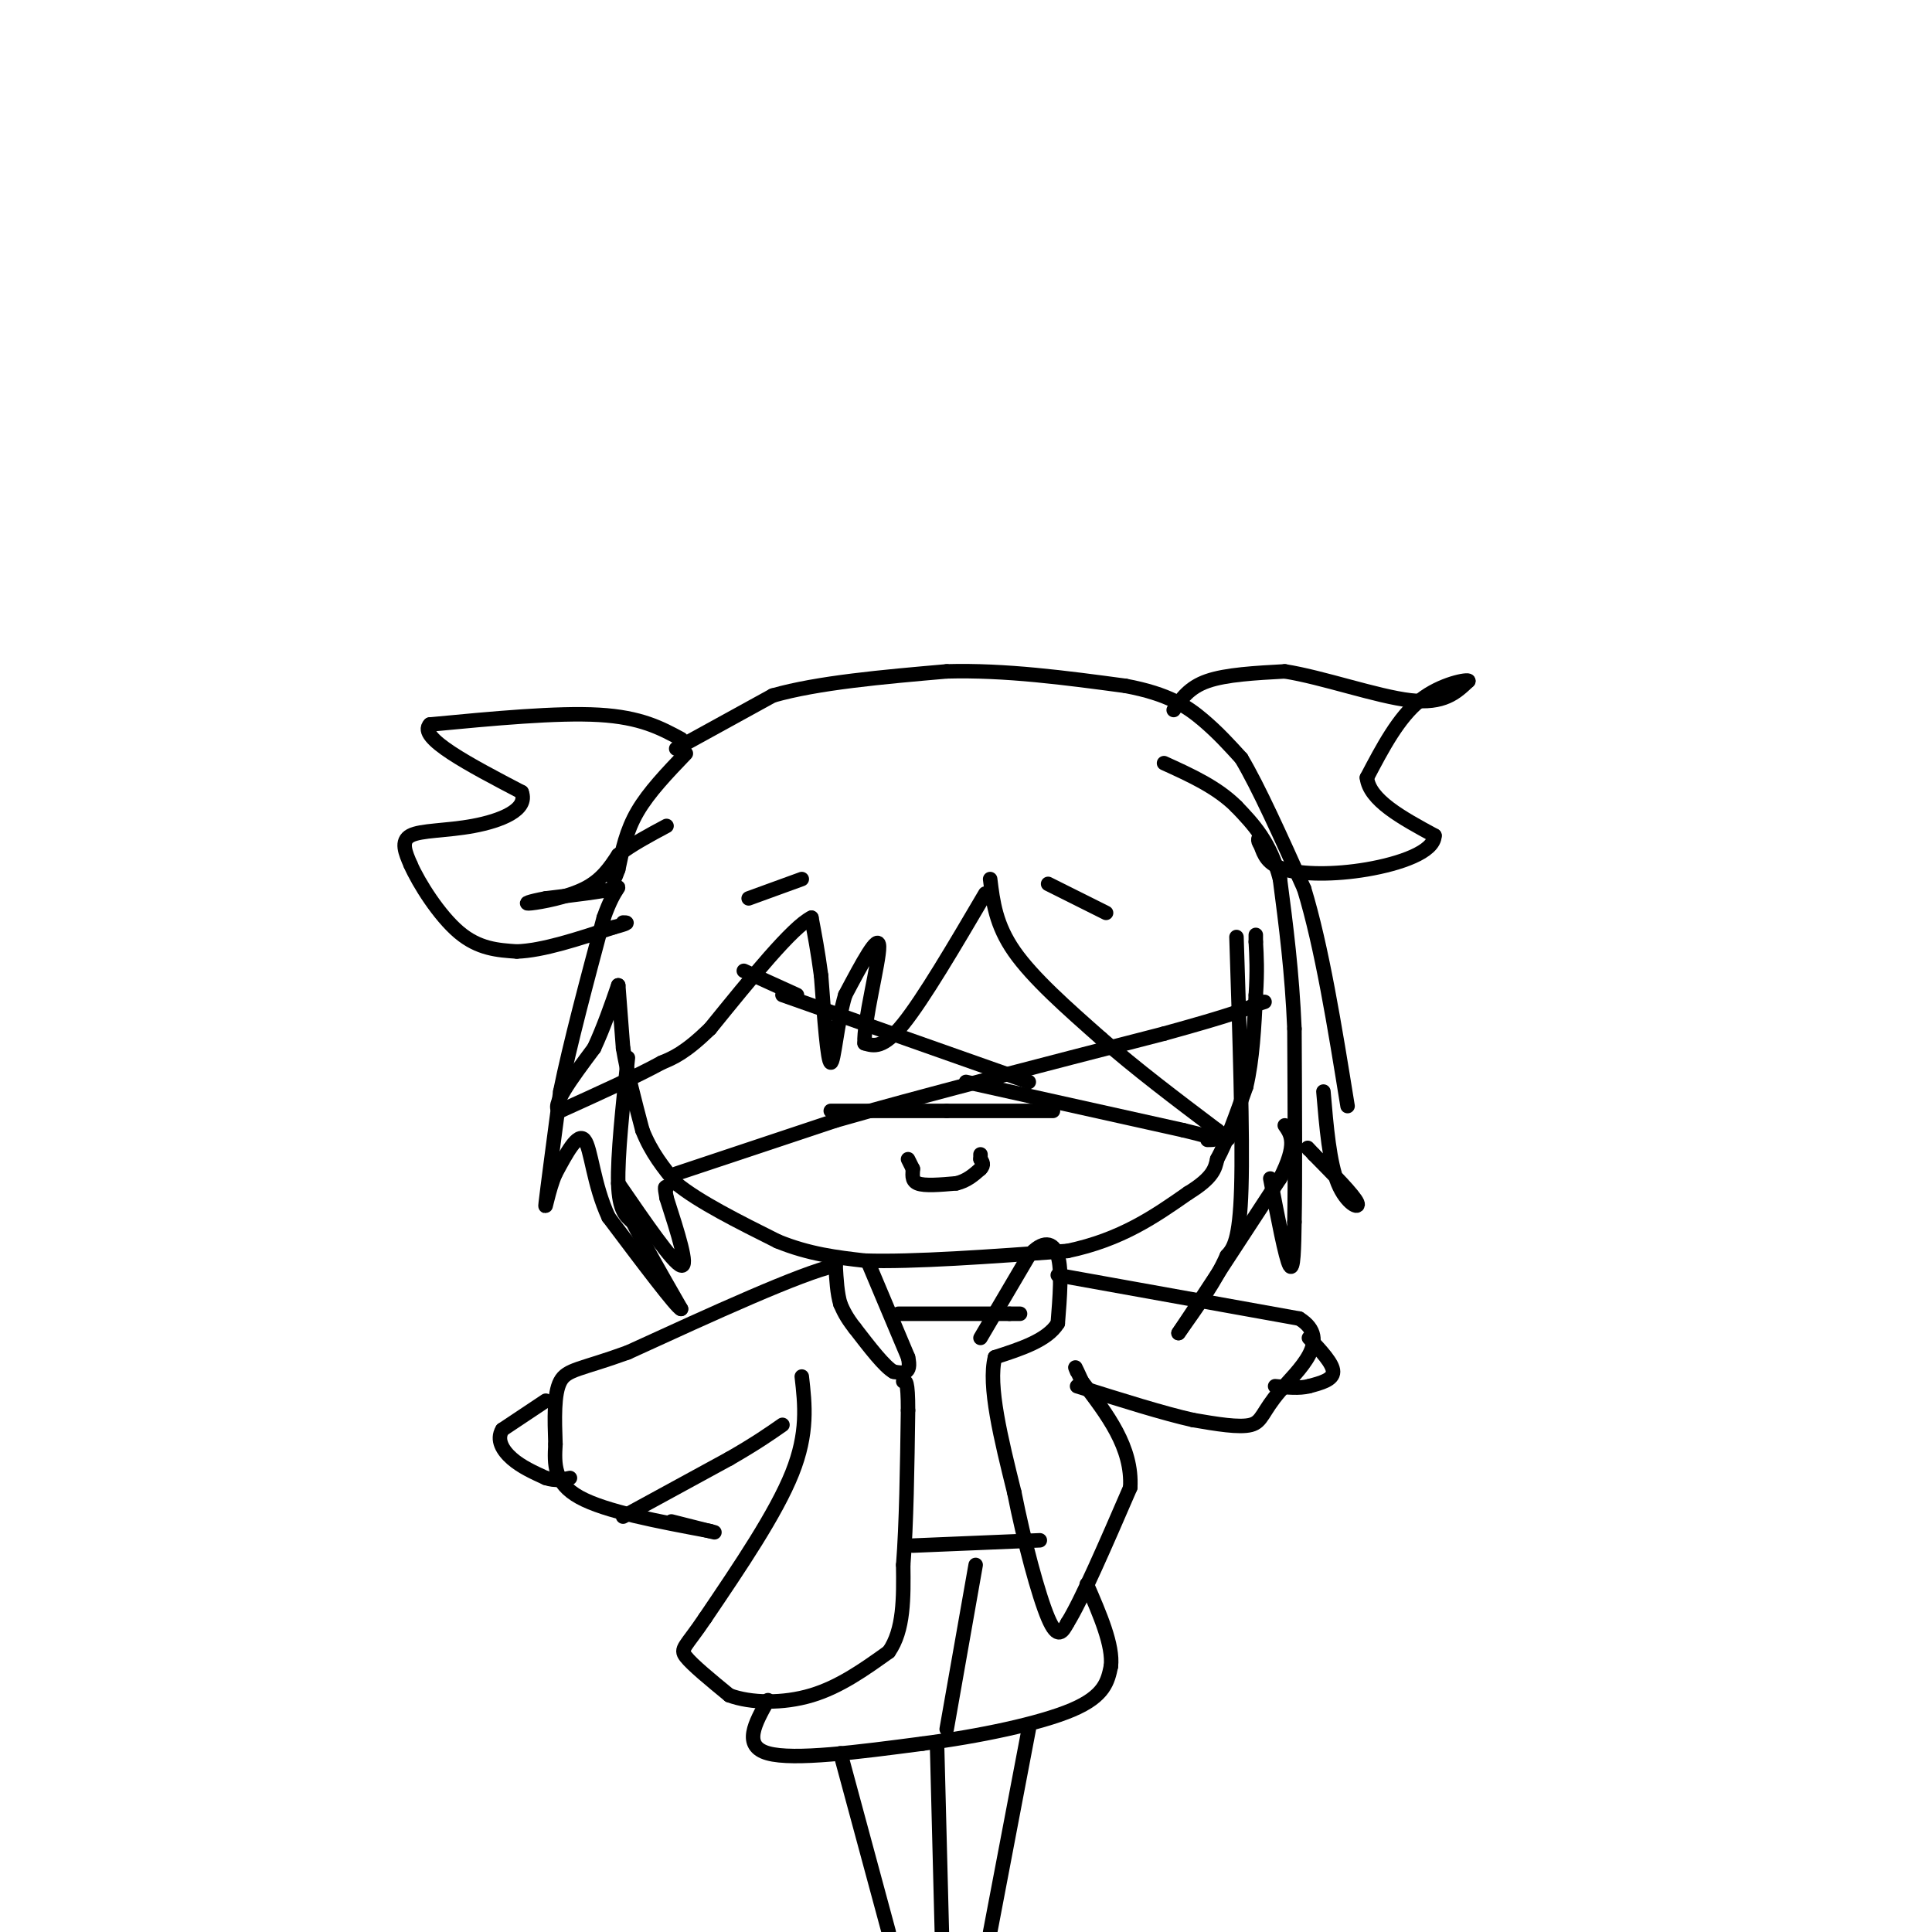 <svg viewBox='0 0 400 400' version='1.1' xmlns='http://www.w3.org/2000/svg' xmlns:xlink='http://www.w3.org/1999/xlink'><g fill='none' stroke='#000000' stroke-width='3' stroke-linecap='round' stroke-linejoin='round'><path d='M128,204c0.000,0.000 1.000,13.000 1,13'/><path d='M129,217c0.833,5.000 2.417,11.000 4,17'/><path d='M133,234c1.833,4.667 4.417,7.833 7,11'/><path d='M140,245c4.667,3.833 12.833,7.917 21,12'/><path d='M161,257c6.500,2.667 12.250,3.333 18,4'/><path d='M179,261c10.000,0.333 26.000,-0.833 42,-2'/><path d='M221,259c11.167,-2.333 18.083,-7.167 25,-12'/><path d='M246,247c5.167,-3.167 5.583,-5.083 6,-7'/><path d='M252,240c2.000,-3.667 4.000,-9.333 6,-15'/><path d='M258,225c1.333,-5.667 1.667,-12.333 2,-19'/><path d='M260,206c0.333,-5.000 0.167,-8.000 0,-11'/><path d='M260,195c0.000,-2.000 0.000,-1.500 0,-1'/><path d='M188,240c0.000,0.000 1.000,2.000 1,2'/><path d='M189,242c0.022,0.978 -0.422,2.422 1,3c1.422,0.578 4.711,0.289 8,0'/><path d='M198,245c2.167,-0.500 3.583,-1.750 5,-3'/><path d='M203,242c0.833,-0.833 0.417,-1.417 0,-2'/><path d='M203,240c0.000,-0.500 0.000,-0.750 0,-1'/><path d='M140,243c0.000,0.000 33.000,-11.000 33,-11'/><path d='M173,232c16.833,-4.833 42.417,-11.417 68,-18'/><path d='M241,214c14.500,-4.000 16.750,-5.000 19,-6'/><path d='M260,208c3.167,-1.000 1.583,-0.500 0,0'/><path d='M200,224c0.000,0.000 45.000,10.000 45,10'/><path d='M245,234c8.333,2.000 6.667,2.000 5,2'/><path d='M172,230c0.000,0.000 24.000,0.000 24,0'/><path d='M196,230c7.667,0.000 14.833,0.000 22,0'/><path d='M162,206c0.000,0.000 51.000,18.000 51,18'/><path d='M205,182c0.583,4.750 1.167,9.500 5,15c3.833,5.500 10.917,11.750 18,18'/><path d='M228,215c7.000,6.167 15.500,12.583 24,19'/><path d='M252,234c4.000,3.167 2.000,1.583 0,0'/><path d='M204,185c-6.417,10.917 -12.833,21.833 -17,27c-4.167,5.167 -6.083,4.583 -8,4'/><path d='M179,216c-0.267,-4.267 3.067,-16.933 3,-20c-0.067,-3.067 -3.533,3.467 -7,10'/><path d='M175,206c-1.667,5.467 -2.333,14.133 -3,14c-0.667,-0.133 -1.333,-9.067 -2,-18'/><path d='M170,202c-0.667,-5.000 -1.333,-8.500 -2,-12'/><path d='M168,190c-3.833,1.833 -12.417,12.417 -21,23'/><path d='M147,213c-5.167,5.000 -7.583,6.000 -10,7'/><path d='M137,220c-5.167,2.833 -13.083,6.417 -21,10'/><path d='M116,230c-2.333,-0.500 2.333,-6.750 7,-13'/><path d='M123,217c2.000,-4.333 3.500,-8.667 5,-13'/><path d='M130,219c-1.083,10.167 -2.167,20.333 -2,26c0.167,5.667 1.583,6.833 3,8'/><path d='M131,253c2.167,4.333 6.083,11.167 10,18'/><path d='M141,271c-0.833,-0.167 -7.917,-9.583 -15,-19'/><path d='M126,252c-3.178,-6.822 -3.622,-14.378 -5,-16c-1.378,-1.622 -3.689,2.689 -6,7'/><path d='M115,243c-1.511,3.444 -2.289,8.556 -2,6c0.289,-2.556 1.644,-12.778 3,-23'/><path d='M116,226c2.000,-9.833 5.500,-22.917 9,-36'/><path d='M125,190c2.467,-7.022 4.133,-6.578 2,-6c-2.133,0.578 -8.067,1.289 -14,2'/><path d='M113,186c-3.417,0.631 -4.958,1.208 -3,1c1.958,-0.208 7.417,-1.202 11,-3c3.583,-1.798 5.292,-4.399 7,-7'/><path d='M128,177c2.833,-2.167 6.417,-4.083 10,-6'/><path d='M256,194c0.667,20.500 1.333,41.000 1,52c-0.333,11.000 -1.667,12.500 -3,14'/><path d='M254,260c-2.167,5.000 -6.083,10.500 -10,16'/><path d='M244,276c1.833,-2.667 11.417,-17.333 21,-32'/><path d='M265,244c3.667,-7.167 2.333,-9.083 1,-11'/><path d='M263,244c1.583,8.250 3.167,16.500 4,18c0.833,1.500 0.917,-3.750 1,-9'/><path d='M268,253c0.167,-8.167 0.083,-24.083 0,-40'/><path d='M268,213c-0.500,-11.833 -1.750,-21.417 -3,-31'/><path d='M265,182c-2.000,-7.667 -5.500,-11.333 -9,-15'/><path d='M256,167c-4.000,-4.000 -9.500,-6.500 -15,-9'/><path d='M140,155c0.000,0.000 20.000,-11.000 20,-11'/><path d='M160,144c9.333,-2.667 22.667,-3.833 36,-5'/><path d='M196,139c12.167,-0.333 24.583,1.333 37,3'/><path d='M233,142c8.956,1.667 12.844,4.333 16,7c3.156,2.667 5.578,5.333 8,8'/><path d='M257,157c3.500,5.833 8.250,16.417 13,27'/><path d='M270,184c3.667,12.000 6.333,28.500 9,45'/><path d='M180,262c0.000,0.000 8.000,19.000 8,19'/><path d='M188,281c0.833,3.667 -1.083,3.333 -3,3'/><path d='M185,284c-1.833,-1.000 -4.917,-5.000 -8,-9'/><path d='M177,275c-1.833,-2.333 -2.417,-3.667 -3,-5'/><path d='M174,270c-0.667,-2.167 -0.833,-5.083 -1,-8'/><path d='M173,262c-7.333,1.667 -25.167,9.833 -43,18'/><path d='M130,280c-9.756,3.556 -12.644,3.444 -14,6c-1.356,2.556 -1.178,7.778 -1,13'/><path d='M115,299c-0.244,4.156 -0.356,8.044 5,11c5.356,2.956 16.178,4.978 27,7'/><path d='M147,317c3.167,0.833 -2.417,-0.583 -8,-2'/><path d='M129,314c0.000,0.000 22.000,-12.000 22,-12'/><path d='M151,302c5.500,-3.167 8.250,-5.083 11,-7'/><path d='M166,285c0.667,5.833 1.333,11.667 -2,20c-3.333,8.333 -10.667,19.167 -18,30'/><path d='M146,335c-4.089,6.089 -5.311,6.311 -4,8c1.311,1.689 5.156,4.844 9,8'/><path d='M151,351c4.467,1.644 11.133,1.756 17,0c5.867,-1.756 10.933,-5.378 16,-9'/><path d='M184,342c3.167,-4.500 3.083,-11.250 3,-18'/><path d='M187,324c0.667,-8.333 0.833,-20.167 1,-32'/><path d='M188,292c0.000,-6.333 -0.500,-6.167 -1,-6'/><path d='M113,290c0.000,0.000 -9.000,6.000 -9,6'/><path d='M104,296c-1.267,2.089 0.067,4.311 2,6c1.933,1.689 4.467,2.844 7,4'/><path d='M113,306c2.000,0.667 3.500,0.333 5,0'/><path d='M203,277c0.000,0.000 10.000,-17.000 10,-17'/><path d='M213,260c2.889,-3.267 5.111,-2.933 6,0c0.889,2.933 0.444,8.467 0,14'/><path d='M219,274c-2.167,3.500 -7.583,5.250 -13,7'/><path d='M206,281c-1.500,5.833 1.250,16.917 4,28'/><path d='M210,309c2.000,10.089 5.000,21.311 7,26c2.000,4.689 3.000,2.844 4,1'/><path d='M221,336c2.833,-4.500 7.917,-16.250 13,-28'/><path d='M234,308c0.500,-8.333 -4.750,-15.167 -10,-22'/><path d='M224,286c-1.833,-4.000 -1.417,-3.000 -1,-2'/><path d='M219,264c0.000,0.000 50.000,9.000 50,9'/><path d='M269,273c7.048,4.357 -0.333,10.750 -4,15c-3.667,4.250 -3.619,6.357 -6,7c-2.381,0.643 -7.190,-0.179 -12,-1'/><path d='M247,294c-6.000,-1.333 -15.000,-4.167 -24,-7'/><path d='M186,272c0.000,0.000 23.000,0.000 23,0'/><path d='M209,272c3.833,0.000 1.917,0.000 0,0'/><path d='M189,320c0.000,0.000 24.000,-1.000 24,-1'/><path d='M213,319c4.000,-0.167 2.000,-0.083 0,0'/><path d='M159,352c-2.667,4.750 -5.333,9.500 0,11c5.333,1.500 18.667,-0.250 32,-2'/><path d='M191,361c11.511,-1.467 24.289,-4.133 31,-7c6.711,-2.867 7.356,-5.933 8,-9'/><path d='M230,345c0.500,-4.333 -2.250,-10.667 -5,-17'/><path d='M196,358c0.000,0.000 6.000,-34.000 6,-34'/><path d='M213,358c0.000,0.000 -8.000,42.000 -8,42'/><path d='M194,361c0.000,0.000 1.000,39.000 1,39'/><path d='M174,363c0.000,0.000 10.000,37.000 10,37'/><path d='M271,277c2.500,2.667 5.000,5.333 5,7c0.000,1.667 -2.500,2.333 -5,3'/><path d='M271,287c-2.000,0.500 -4.500,0.250 -7,0'/><path d='M274,226c0.622,7.356 1.244,14.711 3,19c1.756,4.289 4.644,5.511 4,4c-0.644,-1.511 -4.822,-5.756 -9,-10'/><path d='M272,239c-1.667,-1.833 -1.333,-1.417 -1,-1'/><path d='M142,156c-3.833,4.000 -7.667,8.000 -10,12c-2.333,4.000 -3.167,8.000 -4,12'/><path d='M128,180c-0.833,2.333 -0.917,2.167 -1,2'/><path d='M128,245c5.667,8.250 11.333,16.500 13,17c1.667,0.500 -0.667,-6.750 -3,-14'/><path d='M138,248c-0.500,-2.667 -0.250,-2.333 0,-2'/><path d='M243,147c1.583,-2.333 3.167,-4.667 7,-6c3.833,-1.333 9.917,-1.667 16,-2'/><path d='M266,139c7.733,1.200 19.067,5.200 26,6c6.933,0.800 9.467,-1.600 12,-4'/><path d='M304,141c0.133,-0.444 -5.533,0.444 -10,4c-4.467,3.556 -7.733,9.778 -11,16'/><path d='M283,161c0.500,4.667 7.250,8.333 14,12'/><path d='M297,173c-0.048,3.381 -7.167,5.833 -14,7c-6.833,1.167 -13.381,1.048 -17,0c-3.619,-1.048 -4.310,-3.024 -5,-5'/><path d='M261,175c-0.833,-1.167 -0.417,-1.583 0,-2'/><path d='M141,153c-4.167,-2.250 -8.333,-4.500 -17,-5c-8.667,-0.500 -21.833,0.750 -35,2'/><path d='M89,150c-2.667,2.667 8.167,8.333 19,14'/><path d='M108,164c1.452,3.702 -4.417,5.958 -10,7c-5.583,1.042 -10.881,0.869 -13,2c-2.119,1.131 -1.060,3.565 0,6'/><path d='M85,179c1.689,3.867 5.911,10.533 10,14c4.089,3.467 8.044,3.733 12,4'/><path d='M107,197c5.333,-0.167 12.667,-2.583 20,-5'/><path d='M127,192c3.667,-1.000 2.833,-1.000 2,-1'/><path d='M154,201c0.000,0.000 11.000,5.000 11,5'/><path d='M155,186c0.000,0.000 11.000,-4.000 11,-4'/><path d='M217,183c0.000,0.000 12.000,6.000 12,6'/></g>
</svg>